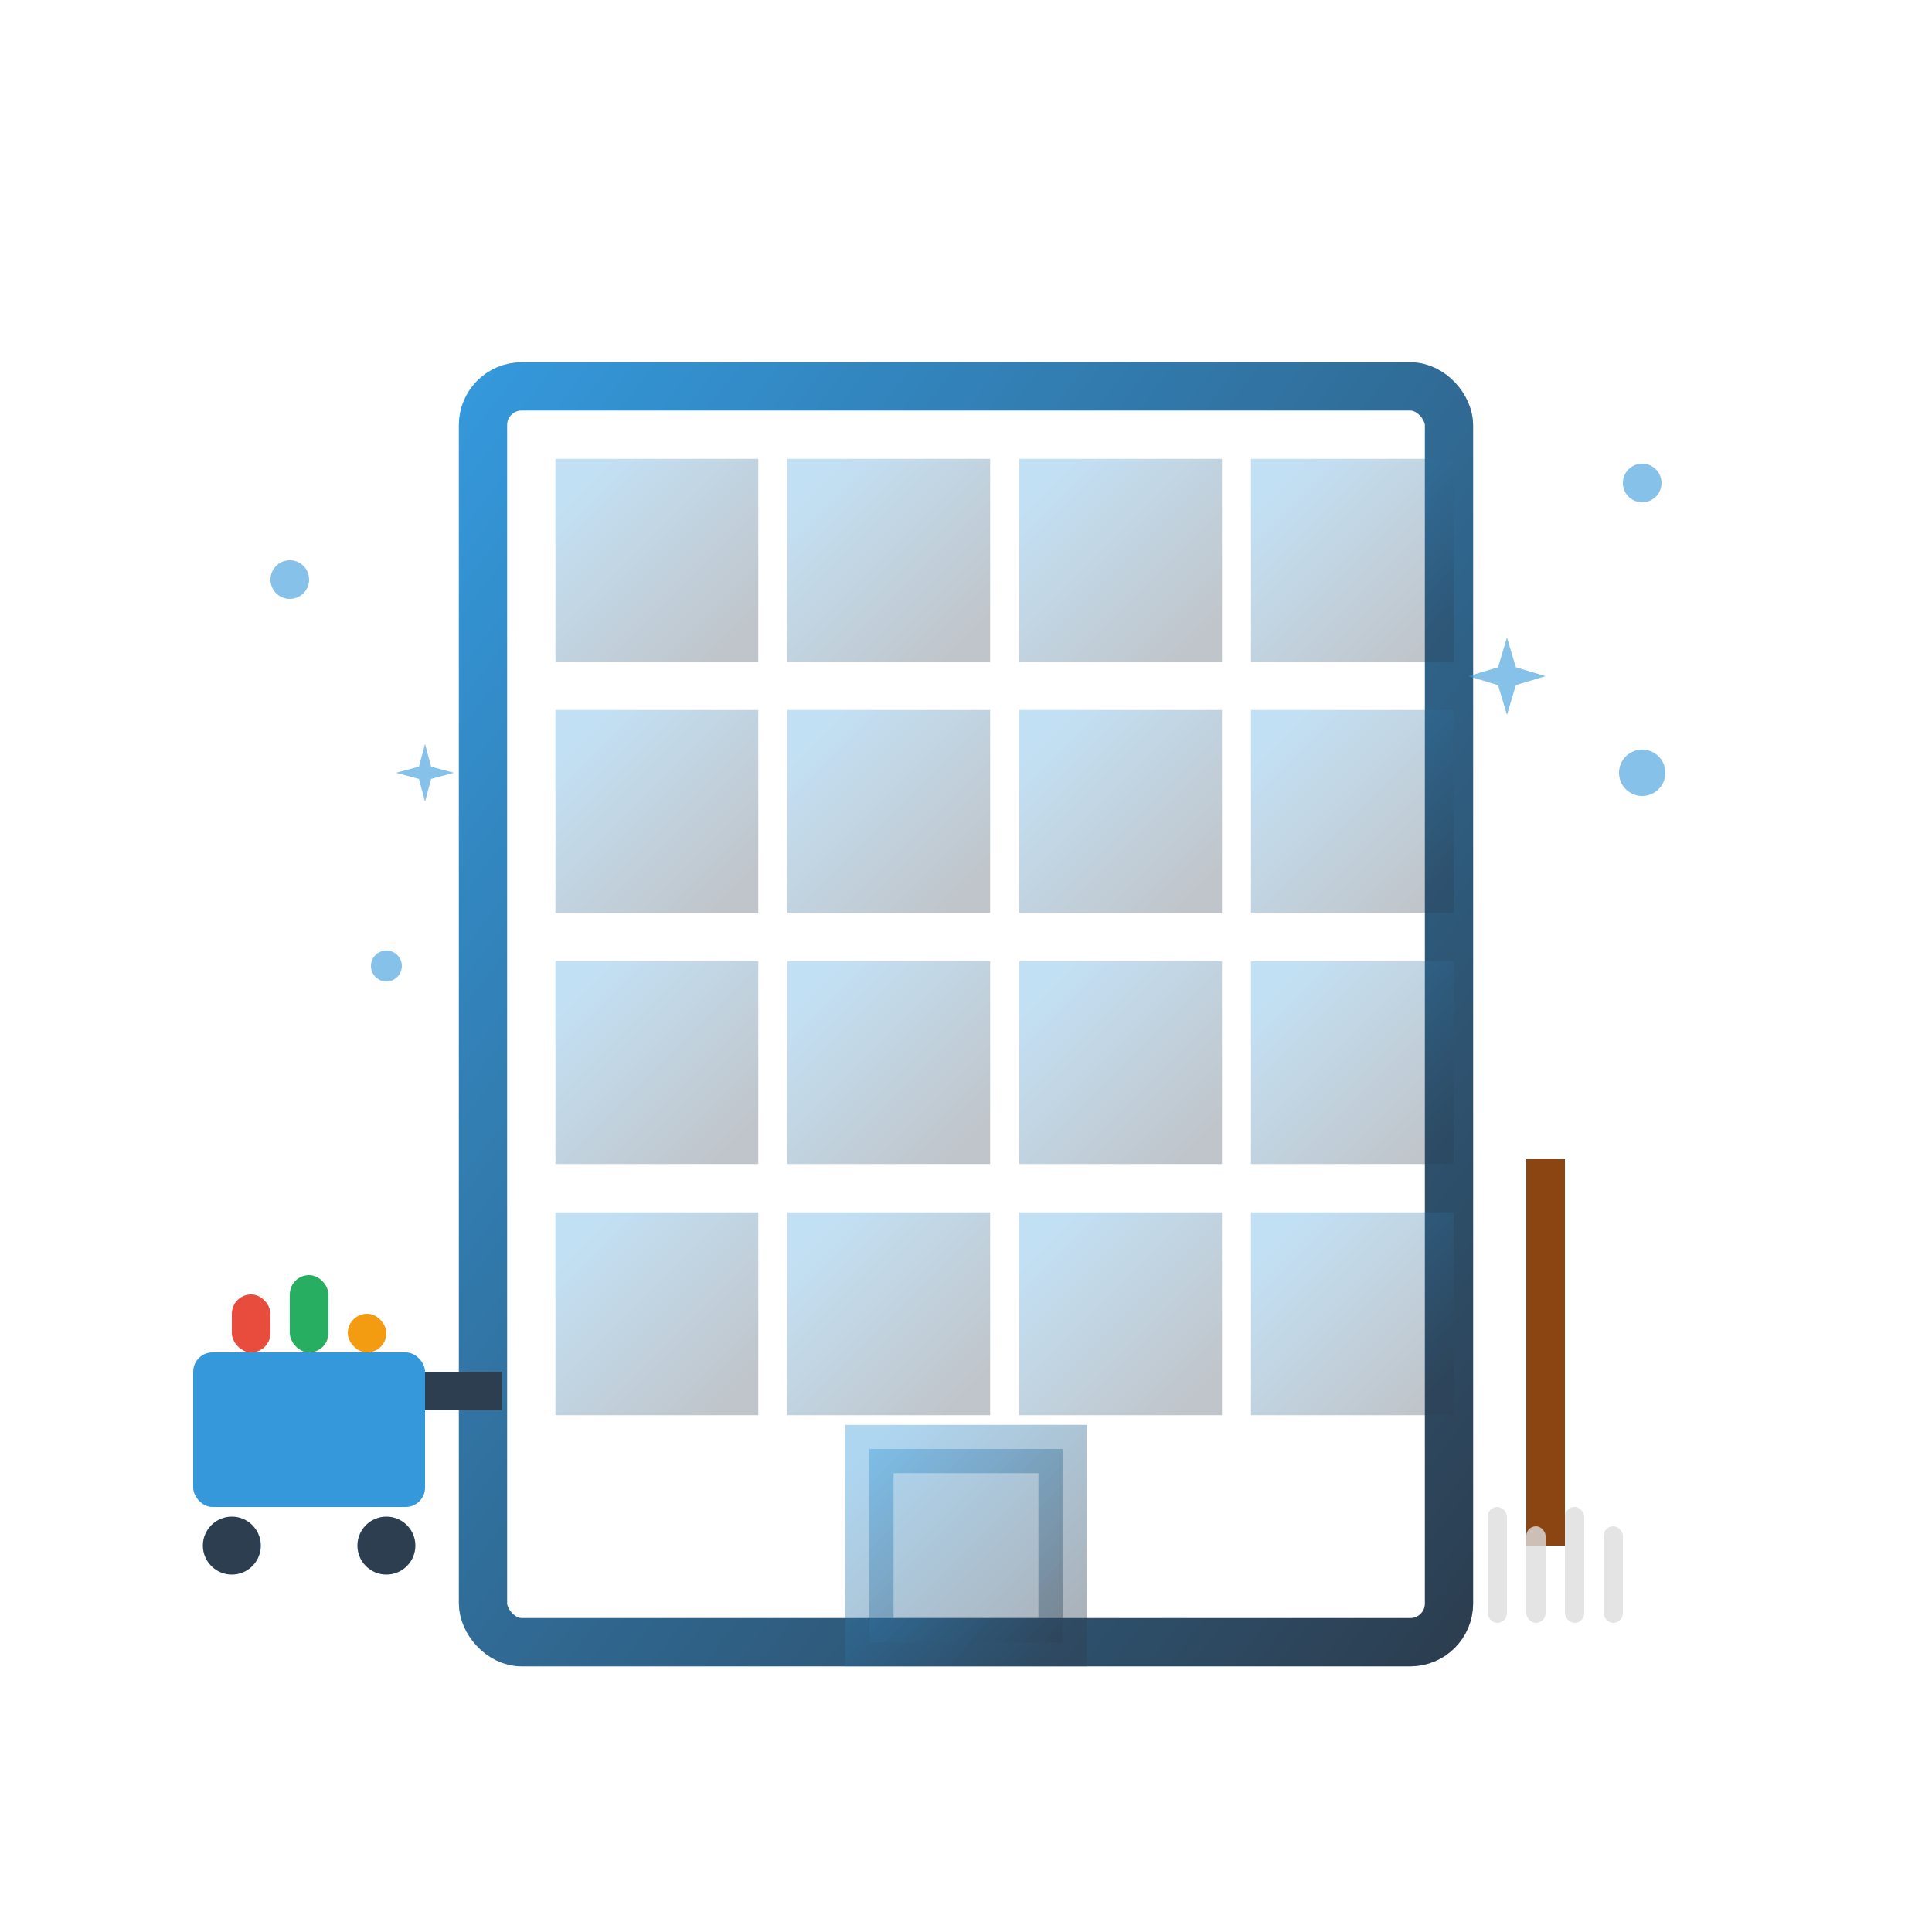 <svg xmlns="http://www.w3.org/2000/svg" viewBox="0 0 100 100" width="100" height="100">
  <defs>
    <linearGradient id="officeGradient" x1="0%" y1="0%" x2="100%" y2="100%">
      <stop offset="0%" style="stop-color:#3498db;stop-opacity:1" />
      <stop offset="100%" style="stop-color:#2c3e50;stop-opacity:1" />
    </linearGradient>
  </defs>
  
  <!-- Office building outline -->
  <g fill="none" stroke="url(#officeGradient)" stroke-width="2.5">
    <!-- Main building -->
    <rect x="25" y="20" width="50" height="65" rx="2"/>
    
    <!-- Office windows grid -->
    <g fill="url(#officeGradient)" opacity="0.3">
      <!-- Floor 1 -->
      <rect x="30" y="25" width="8" height="8"/>
      <rect x="42" y="25" width="8" height="8"/>
      <rect x="54" y="25" width="8" height="8"/>
      <rect x="66" y="25" width="8" height="8"/>
      
      <!-- Floor 2 -->
      <rect x="30" y="38" width="8" height="8"/>
      <rect x="42" y="38" width="8" height="8"/>
      <rect x="54" y="38" width="8" height="8"/>
      <rect x="66" y="38" width="8" height="8"/>
      
      <!-- Floor 3 -->
      <rect x="30" y="51" width="8" height="8"/>
      <rect x="42" y="51" width="8" height="8"/>
      <rect x="54" y="51" width="8" height="8"/>
      <rect x="66" y="51" width="8" height="8"/>
      
      <!-- Floor 4 -->
      <rect x="30" y="64" width="8" height="8"/>
      <rect x="42" y="64" width="8" height="8"/>
      <rect x="54" y="64" width="8" height="8"/>
      <rect x="66" y="64" width="8" height="8"/>
    </g>
    
    <!-- Entrance -->
    <rect x="45" y="75" width="10" height="10" fill="url(#officeGradient)" opacity="0.4"/>
  </g>
  
  <!-- Cleaning cart -->
  <g transform="translate(10, 70)">
    <!-- Cart body -->
    <rect x="0" y="0" width="12" height="8" fill="#3498db" rx="1"/>
    <!-- Cart handle -->
    <line x1="12" y1="2" x2="16" y2="2" stroke="#2c3e50" stroke-width="2"/>
    <!-- Wheels -->
    <circle cx="2" cy="10" r="1.5" fill="#2c3e50"/>
    <circle cx="10" cy="10" r="1.5" fill="#2c3e50"/>
    
    <!-- Cleaning supplies -->
    <rect x="2" y="-3" width="2" height="3" fill="#e74c3c" rx="1"/>
    <rect x="5" y="-4" width="2" height="4" fill="#27ae60" rx="1"/>
    <rect x="8" y="-2" width="2" height="2" fill="#f39c12" rx="1"/>
  </g>
  
  <!-- Mop -->
  <g transform="translate(80, 60)">
    <!-- Mop handle -->
    <line x1="0" y1="0" x2="0" y2="20" stroke="#8b4513" stroke-width="2"/>
    <!-- Mop head -->
    <g fill="#ddd" opacity="0.8">
      <rect x="-3" y="18" width="1" height="6" rx="0.5"/>
      <rect x="-1" y="19" width="1" height="5" rx="0.5"/>
      <rect x="1" y="18" width="1" height="6" rx="0.5"/>
      <rect x="3" y="19" width="1" height="5" rx="0.5"/>
    </g>
  </g>
  
  <!-- Sparkle effects around building -->
  <g fill="#3498db" opacity="0.6">
    <circle cx="15" cy="30" r="1"/>
    <circle cx="85" cy="40" r="1.2"/>
    <circle cx="20" cy="50" r="0.8"/>
    <circle cx="85" cy="25" r="1"/>
    
    <!-- Moving sparkles -->
    <g transform="translate(78, 35)">
      <path d="M0,-2 L0.6,0 L0,2 L-0.6,0 Z" fill="#3498db"/>
      <path d="M-2,0 L0,0.6 L2,0 L0,-0.6 Z" fill="#3498db"/>
    </g>
    
    <g transform="translate(22, 40)">
      <path d="M0,-1.5 L0.4,0 L0,1.5 L-0.4,0 Z" fill="#3498db"/>
      <path d="M-1.5,0 L0,0.4 L1.5,0 L0,-0.4 Z" fill="#3498db"/>
    </g>
  </g>
</svg>
